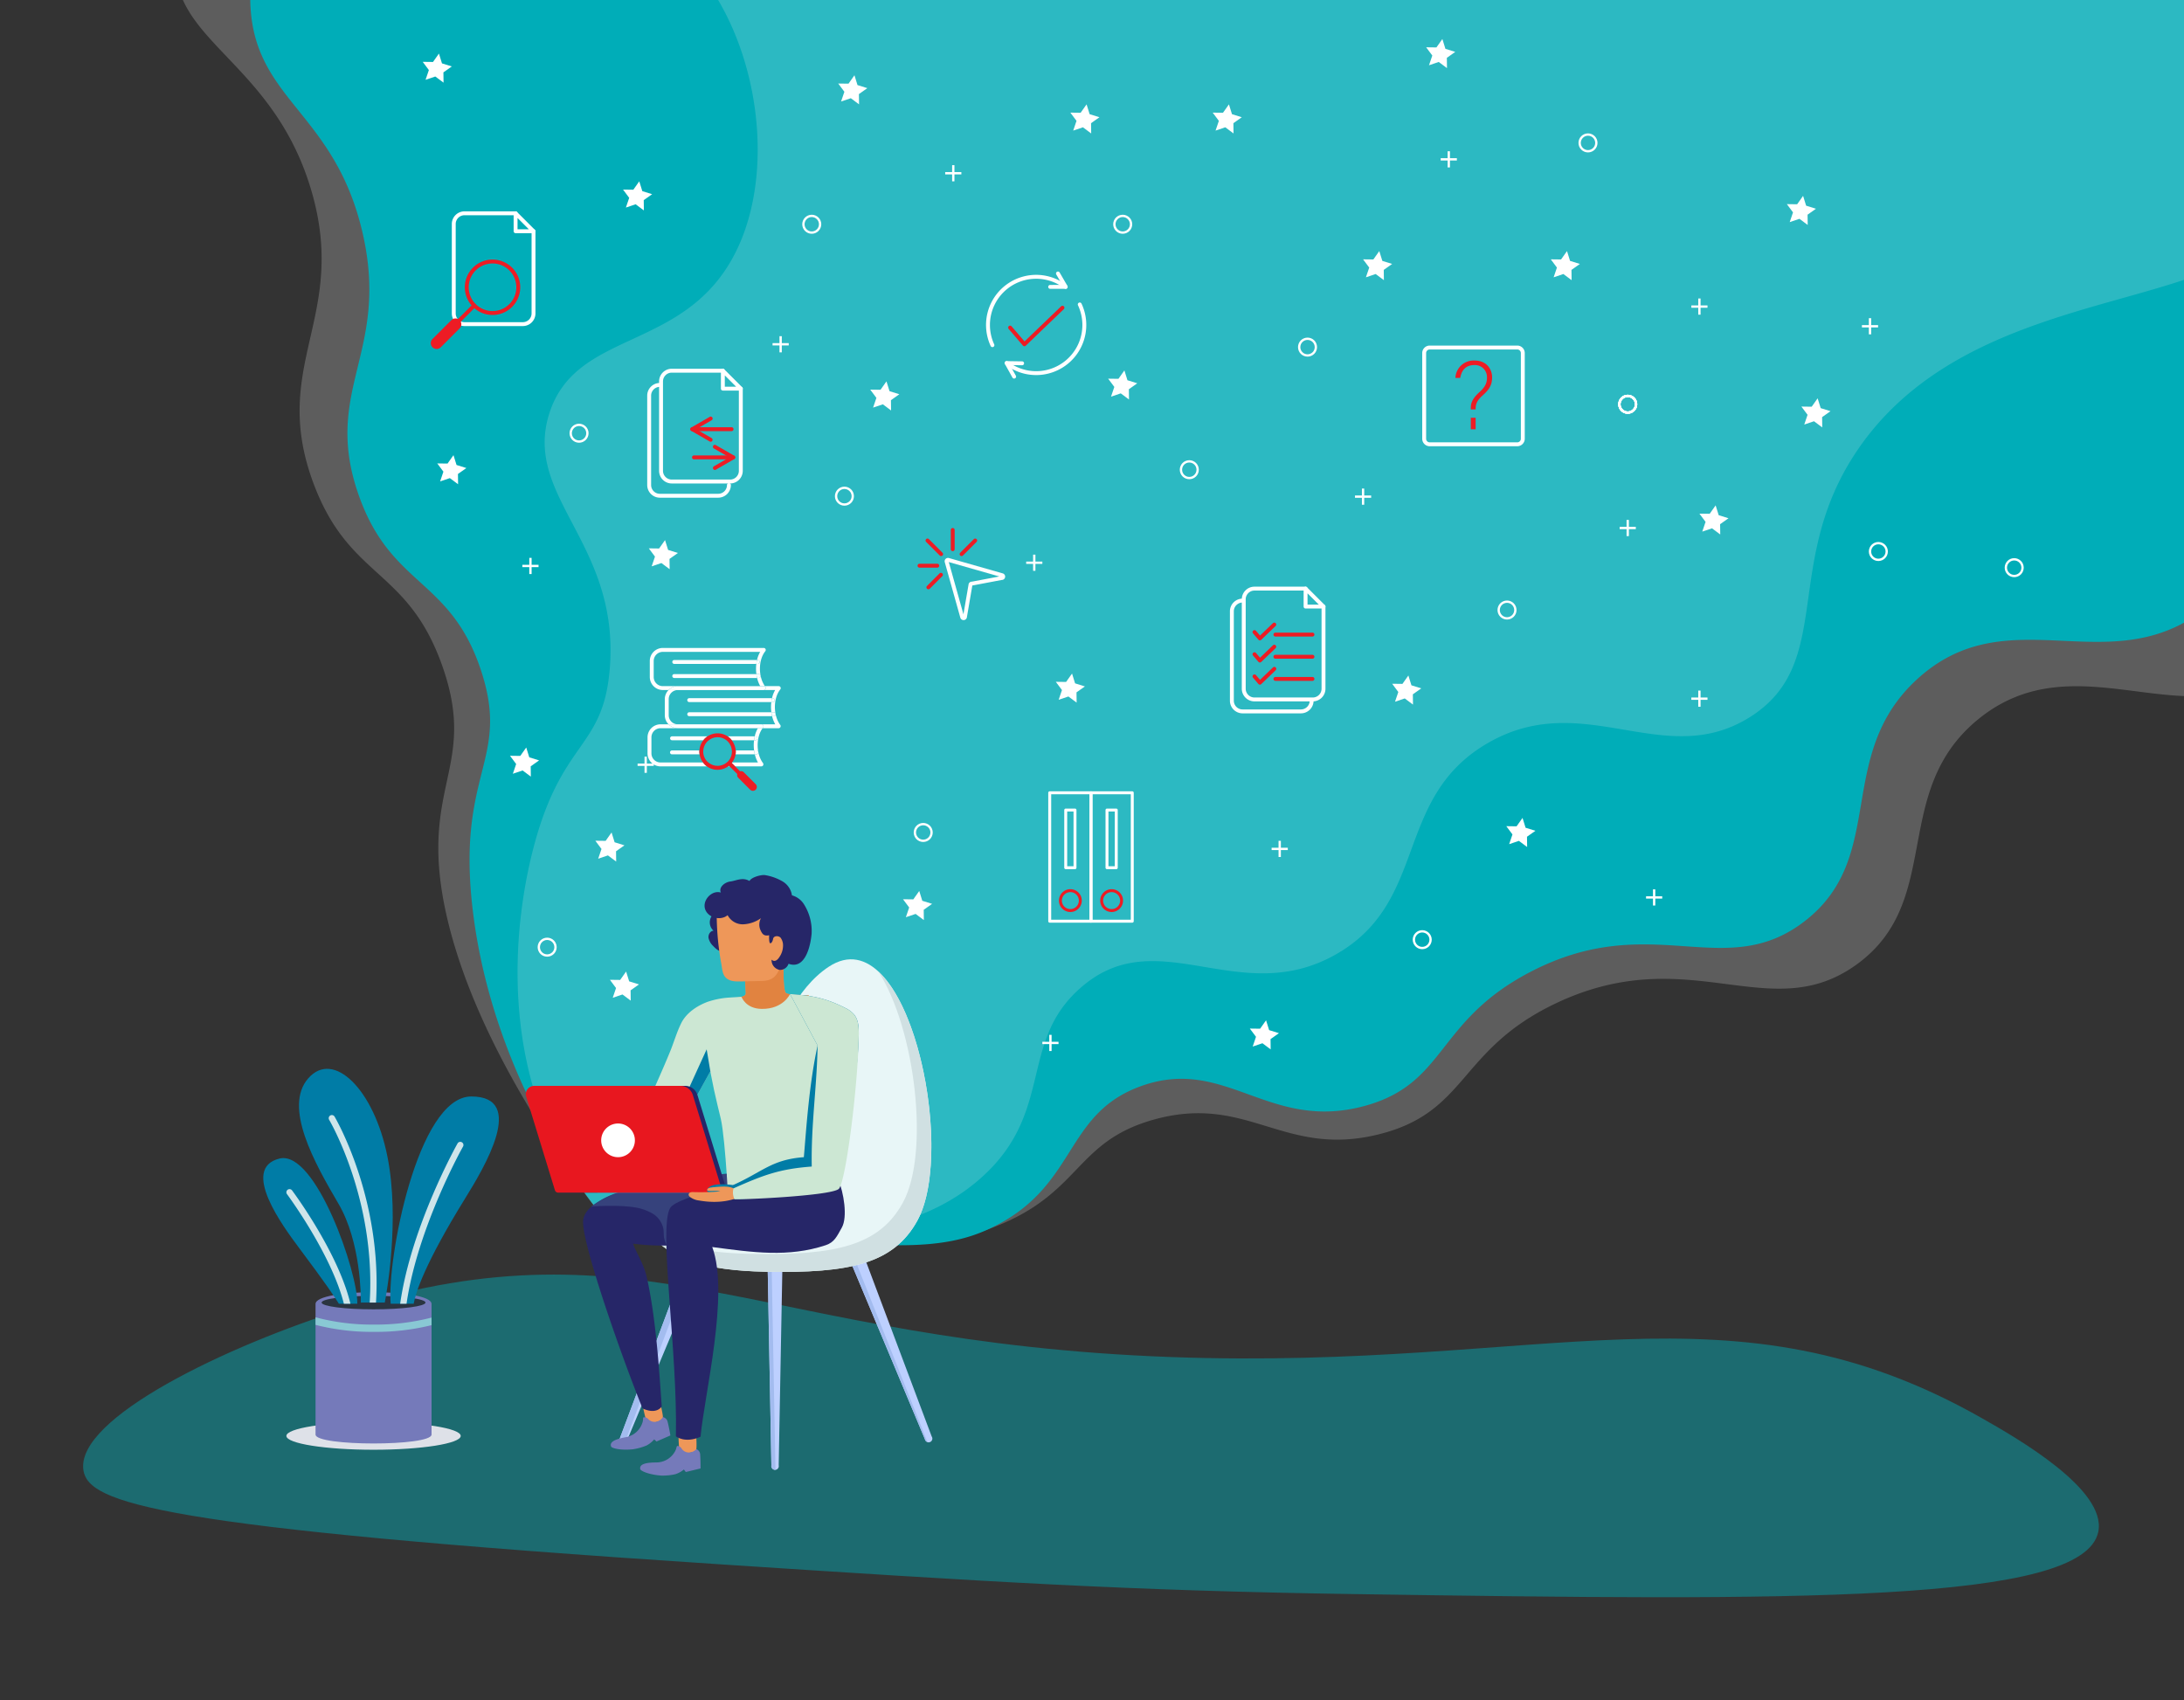 <svg xmlns="http://www.w3.org/2000/svg" viewBox="0 0 944.101 734.964">
  <rect x="0" y="0" width="944.101" height="734.964" fill="#333333" stroke="none"/>
  <title>legal research</title>
  <g style="isolation: isolate">
    <g>
      <path d="M258.651,523.563c-3.1-4.135-7.624-10.312-12.792-17.987-11.972-17.779-41.535-61.68-52.514-108.528-13.394-57.154,13.6-64.391-2.1-109.049-14.965-42.581-39.989-37.378-55.573-78.64-19.484-51.592,15.029-71.932-1.048-126.874C118.3,26.672,74.018,18.064,75.909-17.126c2.046-38.088,55.934-65.6,91.572-80.738C361.424-180.226,804.965-231.6,932.567-45.437,948.165-22.68,959.43,4.592,964.9,17.377c33.523,78.3,74.267,228.66,17.993,272.719-37.475,29.341-85.478-13.9-127.922,20.971-38.087,31.291-14.424,78.426-52.427,105.9-37.6,27.189-72.2-10.7-130.019,16.777-42.268,20.085-37.934,47.057-76.544,56.621-41.308,10.232-56.657-17.854-97.514-6.291-34.528,9.771-30.982,32.62-70.951,47.184-24.142,8.8-45.811,7.557-89.074,4.1A599.639,599.639,0,0,1,258.651,523.563Z" fill="#fff" opacity="0.21"/>
      <path d="M258.651,523.563c-3.3-4.249-7.834-10.359-12.792-17.987-9.424-14.5-34.857-56.772-41.472-111.9-7.2-59.974,16.328-64.742,3.638-103.578-13.209-40.421-38.974-36.115-53-76.16-15.974-45.587,13.8-61.482,1.626-113.626-11.862-50.8-45-56.6-48.233-95.417-3.9-46.854,40.41-86.192,59.068-102.757,158.307-140.55,641.136-128.411,765.086,52.427,18.232,26.6,31.759,61.313,32.337,62.814,29.824,77.468,44.727,203.889-13.114,246.855-40.913,30.393-84-6.354-123.029,29.36-36.046,32.983-12.454,77.029-48.932,104.854-34.633,26.418-65.978-5.6-118.415,21.771-40.946,21.375-36,48.3-71.72,57.918-41.373,11.146-59.876-21.776-96.435-8.627-33.913,12.2-27.145,43.818-65.739,61.753-20.6,9.572-43.424,7.748-89.074,4.1A599.639,599.639,0,0,1,258.651,523.563Z" fill="#00adb8"/>
      <path d="M258.651,523.563a145.008,145.008,0,0,1-12.792-17.987c-33.5-55.672-20.183-119.263-15.815-136.839,12.3-49.483,30.636-44.092,33.554-79.689,4.443-54.217-37.5-73.989-26.214-110.1,11.367-36.353,57.172-26.824,79.421-67.615,22.561-41.364,8.165-111.123-30.14-137.9-32.856-22.967-71.042-5.739-101.708-38.8-4.668-5.032-18.695-20.153-17.476-32.505,7.685-77.845,631.41-142.6,765.086,52.427C950.9-18.685,964.9,17.377,964.9,17.377c16.246,37.852,24.368,56.777,22.187,68.254-10.057,52.919-129.991,30.842-183.495,108-34.017,49.056-9.723,92.862-47.184,116.388-37.2,23.362-71.962-13.054-113.64,11.418-40.59,23.833-24.943,68.543-65.661,91.339-40.872,22.883-75.461-13.467-108,12.582-29.705,23.781-12.383,54.829-45.088,83.884-25.7,22.836-60.281,24.731-85.578,26.118A203.621,203.621,0,0,1,258.651,523.563Z" fill="#e0ecef" opacity="0.2"/>
      <path d="M907.053,662.178c-6.389,31.025-131.712,29.779-321.4,26.93-98.365-1.477-158.772-5.321-275.572-12.95C67.557,660.319,38.294,649.7,36.064,635.615c-3.577-22.587,62.409-54.032,113.242-69.9C278.728,525.3,328,580.2,506.645,586.647c162.483,5.866,241.928-35.2,350.419,26.6C871.687,621.576,910.822,643.87,907.053,662.178Z" fill="#00adb8" opacity="0.46"/>
      <g>
        <path d="M199.161,620.728c0,3.3-16.871,5.98-37.683,5.98s-37.682-2.677-37.682-5.98,16.871-5.98,37.682-5.98S199.161,617.426,199.161,620.728Z" fill="#dee1e8"/>
        <g>
          <path d="M186.555,620.14V563.685c0-6.777-50.153-6.777-50.153,0V620.14C136.4,625.282,186.555,625.282,186.555,620.14Z" fill="#757aba"/>
          <path d="M186.555,569.573v3.273a99.67,99.67,0,0,1-24.886,2.9,98.038,98.038,0,0,1-25.267-3.026v-3.282a94.074,94.074,0,0,0,25.267,3.161A95.5,95.5,0,0,0,186.555,569.573Z" fill="#89c8d4"/>
          <ellipse cx="161.478" cy="563.085" rx="22.459" ry="2.92" fill="#2a3541"/>
        </g>
        <path d="M155.99,563.085h10.338c.592-3.024,6.65-35.346,1.163-63.038-5.752-29.081-23.319-46.347-34.224-33.925s2.726,36.651,13.023,54.19C156.018,536.885,156.019,560.528,155.99,563.085Z" fill="#007ca6"/>
        <path d="M159.809,563.085h2.728c2.76-45.285-17.695-80.046-17.911-80.4a1.361,1.361,0,1,0-2.335,1.4C142.5,484.439,162.57,518.6,159.809,563.085Z" fill="#cee5ea"/>
        <path d="M203.748,473.992c-23.354,0-36.583,71.169-34.861,89.606h9.942c.812-4.682,4.689-17.161,22.247-45.549C209.283,504.79,227.831,473.992,203.748,473.992Z" fill="#007ca6"/>
        <path d="M199.65,493.785a1.367,1.367,0,0,0-1.863.509c-.215.385-20.048,35.735-24.805,69.3h2.756c4.763-32.9,24.206-67.585,24.429-67.959A1.367,1.367,0,0,0,199.65,493.785Z" fill="#cee5ea"/>
        <path d="M154.451,563.6c.391-13.155-17.957-66.639-33.625-62.775-17.113,4.226,1.553,29.4,8.551,38.76,11.157,14.908,15.493,21.293,17.125,24.015Z" fill="#007ca6"/>
        <path d="M151.487,563.6c-5.314-22.14-24.356-47.821-25.218-48.988a1.364,1.364,0,1,0-2.19,1.626c.213.284,19.142,25.841,24.578,47.362Z" fill="#cee5ea"/>
      </g>
      <g>
        <g>
          <g>
            <path d="M333.452,633.407l-2.031-108.545h7.221l-2.03,108.545a1.623,1.623,0,1,1-3.16,0Z" fill="#bdd0ff"/>
            <path d="M399.81,622.126,357.873,521.989l6.711-2.665L402.747,620.96a1.623,1.623,0,1,1-2.937,1.166Z" fill="#bdd0ff"/>
            <path d="M270.254,624.6,312.19,524.466l-6.711-2.664L267.316,623.438a1.623,1.623,0,1,0,2.938,1.166Z" fill="#bdd0ff"/>
            <path d="M365.75,522.428l-4.27,1.7L400.9,623.314a2.3,2.3,0,0,1-1.088-1.188L357.873,521.989l6.711-2.665Z" fill="#a3bcef"/>
            <path d="M338.589,527.719h-5.381l2.014,107.657a1.2,1.2,0,0,1-.19.025,1.857,1.857,0,0,1-1.58-1.994l-2.031-108.545h7.221Z" fill="#a3bcef"/>
            <path d="M267.316,623.438,305.479,521.8l6.711,2.664-.771,1.842-4.153-1.649L269.323,625.712a1.434,1.434,0,0,1-1.274.162A1.859,1.859,0,0,1,267.316,623.438Z" fill="#a3bcef"/>
          </g>
          <path d="M285.278,537.778c7.324,5.959,18.176,11.443,45.738,11.986,36.258.714,55.238-3.4,65.54-22.1,17.205-31.227-4.324-132.114-38.283-109.765-28.388,18.683-34.074,78.322-37.827,86.567S267.508,523.319,285.278,537.778Z" fill="#e8f6f7"/>
          <path d="M324.732,542.04c36.257.714,55.237-3.4,65.539-22.1,11.744-21.315,5.44-75.081-10.543-99.962,20.457,18.962,30.008,83.764,16.828,107.686-10.3,18.7-29.282,22.813-65.54,22.1-27.562-.543-38.414-6.027-45.738-11.986-2.493-2.029-3.668-3.982-3.835-5.864C288.791,537.112,300.071,541.554,324.732,542.04Z" fill="#d0e0e2"/>
        </g>
        <g>
          <path d="M309.85,394.236a4.841,4.841,0,0,0-1.394,8.107c-1.411.043-2.355,1.661-2.183,3.061a6.751,6.751,0,0,0,2.082,3.6c1.111,1.181,2.464,2.355,4.085,2.386a4.663,4.663,0,0,0,3.141-1.368A5.77,5.77,0,0,0,317.04,408a9.374,9.374,0,0,0,.526-2.8q.423-5,.845-10a2.418,2.418,0,0,0-.394-1.937" fill="#262668"/>
          <path d="M338.585,416.258c.219,4.334-.089,11.882,1.152,13s9.977,1.077,9.977,1.077-19.05,17.973-20.331,16.977-18.214-14.794-14.408-15.506,7.53-.561,7.422-2.531-.217-3.94-.324-5.909" fill="#ee9759"/>
          <path d="M338.585,416.258c.219,4.334-.089,11.882,1.152,13s9.977,1.077,9.977,1.077-19.05,17.973-20.331,16.977-18.214-14.794-14.408-15.506,7.53-.561,7.422-2.531-.217-3.94-.324-5.909" fill="#e18340"/>
          <path d="M366.413,481.57l-8.552,28.147-2.954,3.232s-25.61,2.907-33.435,3.263c-.34.016-.65.031-.928.031-6.433.139-6.109-3.217-6.109-3.217-.061-1.5-.17-3.448-.309-5.629-.541-8.057-1.5-19.347-2.552-23.785-1.237-5.289-1.794-7.238-2.876-12.249-2.4-11.15-2.289-13.269-4.841-27.032l16.687-13.409s1.732,5.135,8.722,5.212c9.357.124,12.264-6.433,12.264-6.433l22.749,15.124Z" fill="#cce7d3"/>
          <path d="M338.9,412.332a48.13,48.13,0,0,1-1.968,6.422c-1.475,3.834-3.65,5.211-7.708,5.308l-8.553.2c-2.189.052-4.915.125-6.682-1.41s-1.79-4.087-2.178-6.195q-.747-4.049-1.214-8.141a120.173,120.173,0,0,1-.754-16.093,11.663,11.663,0,0,1,.192-2.2,1.578,1.578,0,0,1,.366-.808,1.792,1.792,0,0,1,1.028-.4,87.779,87.779,0,0,1,16.17-1.036c3.819.109,7.865.555,10.888,2.891,3.044,2.352,4.486,6.173,5.787,9.793.209.582.364,1.356-.141,1.713" fill="#ee9759"/>
          <g>
            <g>
              <path d="M277.783,607.068a58.851,58.851,0,0,0,1.609,7.2c.714,1.835,6.738.143,7.135-1.043s-1.895-9.917-1.895-9.917" fill="#ee9759"/>
              <path d="M288.624,614.746c.521,1.98,1.178,5.777,1.178,5.777l-6.019,2.622-.988-.928a11.176,11.176,0,0,1-3.339,2.664,25.029,25.029,0,0,1-5.828,1.615c-5.254.566-9.121-.422-9.433-1.15-1.3-3.044,5.668-3.86,7.051-4.224a9.245,9.245,0,0,0,6.606-6.618c.307-1.6-.088-1.876.8-1.827a2.124,2.124,0,0,1,1.506.707,3.8,3.8,0,0,0,4.276.994,4.552,4.552,0,0,0,2.134-1.777A2.629,2.629,0,0,1,288.624,614.746Z" fill="#757aba"/>
            </g>
            <g>
              <path d="M321.472,516.212l-17.089,20.677q-1.02.209-2.041.371a94.775,94.775,0,0,1-14.027,1.175,101.27,101.27,0,0,1-14.661-.819c1.33,3.82,4.593,8.707,5.83,14.073,4.1,17.723,5.521,41.539,6.573,56.262,0,0-1.98,3.773-8.289.9-9.418-23.275-25.873-70.459-25.719-80.681.031-2.413,1.33-4.624,3.666-6.635.123-.124.247-.216.371-.325a37.471,37.471,0,0,1,11.042-5.675c.139-.031.263-.093.4-.139,11.166-3.913,27.389-6.542,45.359-7.9.139-.016.278-.016.418-.031.262-.016.541-.047.819-.062v.015c.139,2.181.248,4.114.309,5.614,0,0-.324,3.356,6.109,3.217C320.822,516.243,321.132,516.228,321.472,516.212Z" fill="#262668"/>
              <g opacity="0.35" style="mix-blend-mode: multiply">
                <path d="M321.472,516.212l-17.089,20.677q-1.02.209-2.041.371a82.986,82.986,0,0,1-14.027,1.175,11.681,11.681,0,0,1-1.191-3.046c-.294-1.423-.139-2.908-.387-4.331a10.052,10.052,0,0,0-4.9-6.6,21.974,21.974,0,0,0-8.011-2.6c-6.279-1-16.98-.4-18.109-.325h-.093c.155-.108.309-.232.464-.325a48.732,48.732,0,0,1,11.042-5.675c.139-.031.263-.093.4-.139,14.846-5.491,34.209-7.161,45.359-7.9.139-.016.278-.016.418-.031l.819-.047c.139,2.181.248,4.114.309,5.614,0,0-.324,3.356,6.109,3.217C320.822,516.243,321.132,516.228,321.472,516.212Z" fill="#5275a0"/>
              </g>
            </g>
            <g>
              <path d="M293.327,619.458a58.867,58.867,0,0,0,.336,7.373c.385,1.932,6.611,1.309,7.208.209s-.147-10.094-.147-10.094" fill="#ee9759"/>
              <path d="M302.673,628.9c.17,2.04.158,5.894.158,5.894l-6.382,1.539-.812-1.085a11.157,11.157,0,0,1-3.751,2.044,25,25,0,0,1-6.019.581c-5.273-.353-8.91-2-9.091-2.768-.756-3.224,6.251-2.819,7.677-2.938a9.241,9.241,0,0,0,7.652-5.372c.58-1.519.239-1.863,1.109-1.66a2.119,2.119,0,0,1,1.36.956,3.8,3.8,0,0,0,4.039,1.721,4.553,4.553,0,0,0,2.41-1.38A2.629,2.629,0,0,1,302.673,628.9Z" fill="#757aba"/>
            </g>
            <path d="M362.286,509.722c2.509,5.837,4.157,16.39,1.641,20.908-2.208,3.963-3.254,6.413-7.019,7.662-16.082,5.33-31.322,3.134-49.015.785,7.494,20.251-3.369,63.625-5.061,82.013-6.8,3.019-10.652-.193-10.652-.193.772-37.43-7.571-89.711-2.521-98.655,3.069-5.438,39.7-12.615,40.432-12.52" fill="#262668"/>
          </g>
          <path d="M334.209,405.767c.31-1.286,2.31-1.383,3.217-.419a5.614,5.614,0,0,1,1.058,3.732,8.773,8.773,0,0,1-1.612,4.7c-.865,1.394-2.153,2.2-3.335,1.059a4.291,4.291,0,0,0,3.5,4.44,3.885,3.885,0,0,0,3.838-2.654c7.245,2.661,9.533-7.825,9.975-13.069A21.546,21.546,0,0,0,347.591,391a8.9,8.9,0,0,0-5.245-3.956,8.448,8.448,0,0,0-4.489-6.265,21.712,21.712,0,0,0-7.026-2.455c-1.617-.324-6.017.857-6.843,2.508-3.077-1.769-5.815-.065-8.258.223s-5.164,2.549-4.118,4.776c-3.832-1.165-7.993,3.2-6.844,7.04s6.7,5.33,9.77,2.756a7.373,7.373,0,0,0,6.731,3.938,14.325,14.325,0,0,0,7.681-2.65,5.778,5.778,0,0,0-.271,5.013c.746,1.651,1.366,2.874,3.809,2.371,0,0-.215,3.809.647,3.45S334.209,405.767,334.209,405.767Z" fill="#262668"/>
          <path d="M285.243,500.235c9.757-14.062,14.968-25.141,23.461-40l11.843-29.318s-3.99.221-4.769.283a36.7,36.7,0,0,0-9.864,1.867c-4.526,1.676-9.2,4.755-11.4,9.177-1.966,3.943-3.165,8.229-4.829,12.3-1.859,4.549-3.83,9.051-5.815,13.547-3.94,8.921-7.978,17.819-11.3,27" fill="#cce7d3"/>
          <polygon points="307.064 463.126 305.475 453.612 293.796 479.204 297.664 480.146 307.064 463.126" fill="#007ca6"/>
          <path d="M363.394,444.329c.523,9.077.658,18.186.407,27.276s-.922,18.174-1.978,27.211c-.6,5.1-1.443,10.165-2.034,15.263-.05.43.66.52.753.1.982-4.417,1.551-8.933,2.1-13.421q.84-6.8,1.357-13.636,1.044-13.667.851-27.389c-.072-5.139-.322-10.279-.678-15.406-.035-.5-.811-.5-.782,0Z"/>
          <g>
            <rect x="258.292" y="512.312" width="90.246" height="3.245" transform="translate(606.83 1027.869) rotate(180)" fill="#aabde2"/>
            <path d="M242.194,515.557h72.241l-12.953-42.229a5.553,5.553,0,0,0-5.308-3.923H232.909a3.6,3.6,0,0,0-3.443,4.657Z" fill="#262668"/>
            <path d="M241.286,515.557H312.44l-12.953-42.229a5.553,5.553,0,0,0-5.308-3.923H230.914a3.6,3.6,0,0,0-3.443,4.657l12.409,40.455A1.47,1.47,0,0,0,241.286,515.557Z" fill="#e8171f"/>
            <path d="M274.447,492.954a7.281,7.281,0,1,1-7.281-7.281A7.28,7.28,0,0,1,274.447,492.954Z" fill="#fff"/>
          </g>
          <path d="M353.434,451.982c-3.72,16.824-4.9,36.224-5.947,48.253-13.954,1.029-17.867,6.386-30.65,12.077,0,0-10.094-1.676-11.155,2.131-.611,2.2,11.818,3.945,11.818,3.945,11.848.055,40.557-5.5,42.672-6.076s10.806-43.406,11.052-64.961c.035-3.061-.072-6.383-1.987-8.771a11.489,11.489,0,0,0-3.856-2.851c-8.336-4.263-14.511-5.427-23.855-6.021" fill="#007ca6"/>
          <path d="M318.6,514.918c-1.4-1.769-3.964-2.025-6.221-1.97a45.374,45.374,0,0,0-4.994.4c-.755.1-1.623.278-1.7,1.1s3.661,0,5.624.567a98.908,98.908,0,0,1-11.561.314,3.3,3.3,0,0,0-1.33.137,1.1,1.1,0,0,0-.749,1.013,1.375,1.375,0,0,0,.529.879,7.831,7.831,0,0,0,3.977,1.6c5.895,1.032,12.09.854,17.571-1.551" fill="#ee9759"/>
          <path d="M353.434,451.982c-.308,17.985-2.878,34.312-2.527,52.3-13.954,1.029-21.047,3.74-33.829,9.431a6.746,6.746,0,0,0,.422,4.679c.975.357,41.742-1.365,45.094-4.453,3.016-2.779,8.384-45.029,8.63-66.584.035-3.061-.072-6.383-1.987-8.771a11.489,11.489,0,0,0-3.856-2.851c-8.336-4.263-14.511-5.427-23.855-6.021" fill="#cce7d3"/>
        </g>
      </g>
      <g>
        <g>
          <path d="M226.006,140.955H200.777a5.475,5.475,0,0,1-5.469-5.469V96.831a5.475,5.475,0,0,1,5.469-5.469h22.1a.843.843,0,0,1,0,1.686h-22.1a3.787,3.787,0,0,0-3.783,3.783v38.655a3.787,3.787,0,0,0,3.783,3.783h25.229a3.787,3.787,0,0,0,3.783-3.783V99.96a.843.843,0,1,1,1.686,0v35.526A5.475,5.475,0,0,1,226.006,140.955Z" fill="#fff"/>
          <path d="M230.632,100.8h-7.756a.843.843,0,0,1-.843-.843V92.205a.843.843,0,0,1,1.439-.6l7.756,7.754a.844.844,0,0,1-.6,1.44Zm-6.913-1.687H228.6l-4.877-4.876Z" fill="#fff"/>
        </g>
        <g>
          <path d="M212.9,136.161a11.977,11.977,0,1,1,8.472-3.5A11.949,11.949,0,0,1,212.9,136.161Zm0-22.267a10.291,10.291,0,1,0,7.28,3.01A10.262,10.262,0,0,0,212.9,113.894Z" fill="#ed1c24"/>
          <path d="M196.885,141.038a.843.843,0,0,1-.6-1.439l8.134-8.134a.843.843,0,1,1,1.193,1.192l-8.134,8.134A.845.845,0,0,1,196.885,141.038Z" fill="#ed1c24"/>
          <path d="M188.751,150.859a2.53,2.53,0,0,1-1.789-4.318l8.134-8.134a2.529,2.529,0,1,1,3.577,3.576l-8.134,8.135A2.519,2.519,0,0,1,188.751,150.859Z" fill="#ed1c24"/>
        </g>
      </g>
      <g>
        <path d="M416.529,268.06a1.441,1.441,0,0,1-1.4-1.06l-6.722-23.981a1.441,1.441,0,0,1,.373-1.412,1.455,1.455,0,0,1,1.432-.368l23.244,6.626a1.448,1.448,0,0,1-.4,2.841l-12.74,2.4L417.989,266.7a1.438,1.438,0,0,1-1.253,1.35A1.457,1.457,0,0,1,416.529,268.06Zm-6.381-25.087,6.328,22.575,2.2-12.8a1.412,1.412,0,0,1,1.444-1.306L432,249.2Zm10.207,9.921-.016.092A.3.3,0,0,0,420.355,252.894Z" fill="#fff"/>
        <path d="M411.843,238.248a.842.842,0,0,1-.843-.843v-8.313a.843.843,0,0,1,1.686,0v8.313A.842.842,0,0,1,411.843,238.248Z" fill="#ed1c24"/>
        <path d="M406.836,240.384a.841.841,0,0,1-.6-.247l-5.878-5.878a.843.843,0,1,1,1.192-1.192l5.878,5.878a.843.843,0,0,1-.6,1.439Z" fill="#ed1c24"/>
        <path d="M415.678,240.384a.843.843,0,0,1-.6-1.439l5.878-5.878a.843.843,0,1,1,1.193,1.192l-5.879,5.878A.837.837,0,0,1,415.678,240.384Z" fill="#ed1c24"/>
        <path d="M405.158,245.391H397.49a.843.843,0,0,1,0-1.686h7.668a.843.843,0,0,1,0,1.686Z" fill="#ed1c24"/>
        <path d="M401.324,254.738a.843.843,0,0,1-.6-1.439l5.422-5.422a.843.843,0,0,1,1.193,1.192l-5.423,5.422A.837.837,0,0,1,401.324,254.738Z" fill="#ed1c24"/>
      </g>
      <g>
        <path d="M293,296.609H286.52a3.942,3.942,0,0,1-3.936-3.937V285.73a3.94,3.94,0,0,1,3.936-3.935H328.6a13.072,13.072,0,0,0-1.359,3.518h.341a.843.843,0,0,1,0,1.686h-.637a17.125,17.125,0,0,0,.027,4.4h.99a.843.843,0,0,1,0,1.686h-.686a13.881,13.881,0,0,0,1.358,3.521h2.02c-2.921-4.131-2.871-11.364.177-15.1a.891.891,0,0,0,.088-.939.846.846,0,0,0-.754-.466H286.52a5.629,5.629,0,0,0-5.623,5.622v6.942a5.629,5.629,0,0,0,5.623,5.623H289A5.6,5.6,0,0,1,293,296.609Z" fill="#fff"/>
        <path d="M290.621,286.156a.842.842,0,0,0,.843.843h35.478a15.831,15.831,0,0,1,.3-1.686H291.464A.842.842,0,0,0,290.621,286.156Z" fill="#fff"/>
        <path d="M327.579,287a.843.843,0,0,0,0-1.686h-.341a15.831,15.831,0,0,0-.3,1.686Z" fill="#fff"/>
        <path d="M290.621,292.245a.842.842,0,0,0,.843.843h35.809a16.243,16.243,0,0,1-.3-1.686h-35.5A.842.842,0,0,0,290.621,292.245Z" fill="#fff"/>
        <path d="M327.959,293.088a.843.843,0,0,0,0-1.686h-.99a16.243,16.243,0,0,0,.3,1.686Z" fill="#fff"/>
        <path d="M289.066,309.172V302.23A3.94,3.94,0,0,1,293,298.3h-4a5.6,5.6,0,0,0-1.618,3.935v6.942A5.6,5.6,0,0,0,289,313.109h4A3.942,3.942,0,0,1,289.066,309.172Z" fill="#fff"/>
        <path d="M337.286,313.361c-3.094-4.085-3.083-11.544.025-15.348a.889.889,0,0,0,.087-.938.844.844,0,0,0-.754-.466h-5.993c.056.079.095.175.153.252a.817.817,0,0,1,.121.223.924.924,0,0,1-.088.811.859.859,0,0,1-.675.4h4.917a13.085,13.085,0,0,0-1.359,3.518h.342a.843.843,0,1,1,0,1.686h-.638a17.14,17.14,0,0,0,.027,4.4h.991a.843.843,0,1,1,0,1.686h-.687a13.9,13.9,0,0,0,1.358,3.519h-5.934a.846.846,0,0,1,.755.466.893.893,0,0,1-.088.94c-.068.084-.114.192-.18.28h6.978a.859.859,0,0,0,.675-.4.922.922,0,0,0,.088-.81A.809.809,0,0,0,337.286,313.361Z" fill="#fff"/>
        <path d="M330.162,298.3a.859.859,0,0,0,.675-.4.924.924,0,0,0,.088-.811.817.817,0,0,0-.121-.223c-.058-.077-.1-.173-.153-.252H293a5.6,5.6,0,0,0-4,1.686h41.164Z" fill="#fff"/>
        <path d="M297.1,302.656a.842.842,0,0,0,.843.843h35.478a15.583,15.583,0,0,1,.3-1.686H297.946A.842.842,0,0,0,297.1,302.656Z" fill="#fff"/>
        <path d="M334.062,303.5a.843.843,0,1,0,0-1.686h-.342a15.583,15.583,0,0,0-.3,1.686Z" fill="#fff"/>
        <path d="M297.1,308.747a.842.842,0,0,0,.843.843h35.809a16.243,16.243,0,0,1-.3-1.686h-35.5A.842.842,0,0,0,297.1,308.747Z" fill="#fff"/>
        <path d="M334.442,309.59a.843.843,0,1,0,0-1.686h-.991a16.243,16.243,0,0,0,.3,1.686Z" fill="#fff"/>
        <path d="M314.755,331.3h.651l-.292-.293C314.994,331.1,314.88,331.206,314.755,331.3Z" fill="#fff"/>
        <path d="M326.255,318.313h.342a.844.844,0,0,1,0,1.687h-.638a17.133,17.133,0,0,0,.027,4.4h.991a.843.843,0,1,1,0,1.686h-.687a13.9,13.9,0,0,0,1.358,3.519H316.475c-.053.07-.112.135-.167.2l1.483,1.483h11.388a.861.861,0,0,0,.676-.4.922.922,0,0,0,.088-.81.836.836,0,0,0-.121-.224c-3.027-4-3.061-11.194-.156-15.066h-2.051A13.087,13.087,0,0,0,326.255,318.313Z" fill="#fff"/>
        <path d="M303.908,329.609H285.537a3.94,3.94,0,0,1-3.936-3.935v-6.942a3.942,3.942,0,0,1,3.936-3.937H293a5.6,5.6,0,0,1-4-1.686h-3.461a5.629,5.629,0,0,0-5.622,5.623v6.942a5.629,5.629,0,0,0,5.622,5.621h20.09a7.842,7.842,0,0,1-1.014-.828A7.949,7.949,0,0,1,303.908,329.609Z" fill="#fff"/>
        <path d="M329.934,313.575a.846.846,0,0,0-.755-.466H289a5.6,5.6,0,0,0,4,1.686h36.664c.066-.088.112-.2.18-.28A.893.893,0,0,0,329.934,313.575Z" fill="#fff"/>
        <path d="M315.77,319.31a7.751,7.751,0,0,1,.567.69h9.622a15.849,15.849,0,0,1,.3-1.687h-11.7A7.9,7.9,0,0,1,315.77,319.31Z" fill="#fff"/>
        <path d="M305.833,318.313H290.482a.844.844,0,0,0,0,1.687h13.564a7.58,7.58,0,0,1,.567-.69A7.848,7.848,0,0,1,305.833,318.313Z" fill="#fff"/>
        <path d="M326.6,320a.844.844,0,0,0,0-1.687h-.342a15.849,15.849,0,0,0-.3,1.687Z" fill="#fff"/>
        <path d="M302.349,324.4H290.482a.843.843,0,1,0,0,1.686h11.937a8,8,0,0,1-.117-1.2C302.3,324.724,302.339,324.567,302.349,324.4Z" fill="#fff"/>
        <path d="M318.081,324.888a7.869,7.869,0,0,1-.118,1.2h8.327a16.243,16.243,0,0,1-.3-1.686h-7.952C318.043,324.567,318.081,324.724,318.081,324.888Z" fill="#fff"/>
        <path d="M326.977,326.09a.843.843,0,1,0,0-1.686h-.991a16.243,16.243,0,0,0,.3,1.686Z" fill="#fff"/>
        <path d="M326.658,338.97l-5.146-5.146a1.658,1.658,0,0,0-1.605-.413l-2.116-2.116-1.483-1.483c.055-.068.114-.133.167-.2a7.764,7.764,0,0,0,1.488-3.519,7.869,7.869,0,0,0,.118-1.2c0-.164-.038-.321-.047-.484a8.859,8.859,0,0,0-2.264-5.094,7.891,7.891,0,0,0-11.157,0,7.58,7.58,0,0,0-.567.69,7.771,7.771,0,0,0-1.7,4.4c-.01.163-.047.32-.047.484a8,8,0,0,0,.117,1.2,7.755,7.755,0,0,0,1.489,3.519,7.949,7.949,0,0,0,.7.858,7.846,7.846,0,0,0,10.142.828c.125-.089.239-.2.359-.293l.292.293,3.309,3.308a1.658,1.658,0,0,0,.413,1.605l5.146,5.146a1.686,1.686,0,1,0,2.384-2.384Zm-12.08-9.7c-.128.127-.274.22-.41.334a6.174,6.174,0,0,1-7.953,0c-.136-.114-.283-.207-.41-.334a6.169,6.169,0,0,1-1.7-3.185,6.312,6.312,0,0,1-.117-1.2c0-.164.035-.322.047-.484a6.146,6.146,0,0,1,1.77-3.9,6.074,6.074,0,0,1,.615-.5,6.145,6.145,0,0,1,9.927,4.4c.013.162.048.32.048.484a6.233,6.233,0,0,1-.118,1.2A6.16,6.16,0,0,1,314.578,329.275Z" fill="#ed1c24"/>
      </g>
      <g>
        <path d="M635.8,176.984v-.544c0-1.842.377-3.935,3.809-6.991,2.847-2.553,3.181-4.436,3.181-6.32a5.181,5.181,0,0,0-5.483-5.316c-3.6,0-5.483,2.135-6.069,5.567h-2.093a7.864,7.864,0,0,1,8.2-7.534c5.61,0,7.661,4.1,7.661,7.241s-1,5.107-4.1,7.87c-2.3,2.051-3.013,3.557-3.013,5.734v.293Zm0,8.581v-4.981h2.093v4.981Z" fill="#ed1c24"/>
        <path d="M655.889,192.905H618.034a3.235,3.235,0,0,1-3.233-3.232V152.619a3.237,3.237,0,0,1,3.233-3.233h37.855a3.238,3.238,0,0,1,3.233,3.233v37.054A3.236,3.236,0,0,1,655.889,192.905Zm-37.855-41.833a1.549,1.549,0,0,0-1.547,1.547v37.054a1.548,1.548,0,0,0,1.547,1.546h37.855a1.548,1.548,0,0,0,1.547-1.546V152.619a1.549,1.549,0,0,0-1.547-1.547Z" fill="#fff"/>
      </g>
      <g>
        <path d="M315.612,209H290.383a5.475,5.475,0,0,1-5.469-5.469V164.873a5.475,5.475,0,0,1,5.469-5.468h22.1a.843.843,0,0,1,0,1.686h-22.1a3.786,3.786,0,0,0-3.783,3.782v38.655a3.787,3.787,0,0,0,3.783,3.783h25.229a3.787,3.787,0,0,0,3.783-3.783V168a.843.843,0,1,1,1.686,0v35.527A5.475,5.475,0,0,1,315.612,209Z" fill="#fff"/>
        <path d="M320.238,168.844h-7.755a.842.842,0,0,1-.843-.843v-7.753a.843.843,0,0,1,1.439-.6l7.755,7.753a.843.843,0,0,1-.6,1.439Zm-6.912-1.686H318.2l-4.877-4.875Z" fill="#fff"/>
        <path d="M310.477,215.145H285.248a5.476,5.476,0,0,1-5.469-5.47V171.02a5.476,5.476,0,0,1,5.469-5.47.843.843,0,0,1,0,1.686,3.788,3.788,0,0,0-3.783,3.784v38.655a3.787,3.787,0,0,0,3.783,3.783h25.229a3.787,3.787,0,0,0,3.783-3.783.843.843,0,0,1,1.686,0A5.476,5.476,0,0,1,310.477,215.145Z" fill="#fff"/>
        <g>
          <path d="M309.04,203.154a.843.843,0,0,1-.422-1.573l6.669-3.851-6.669-3.851a.843.843,0,1,1,.843-1.459L317.394,197a.841.841,0,0,1,0,1.458l-7.933,4.581A.826.826,0,0,1,309.04,203.154Z" fill="#ed1c24"/>
          <path d="M316.973,198.573H299.99a.843.843,0,0,1,0-1.686h16.983a.843.843,0,0,1,0,1.686Z" fill="#ed1c24"/>
        </g>
        <g>
          <path d="M307.19,190.95a.832.832,0,0,1-.42-.114l-7.934-4.581a.842.842,0,0,1,0-1.459l7.934-4.579a.843.843,0,1,1,.843,1.459l-6.67,3.85,6.67,3.851a.843.843,0,0,1-.423,1.573Z" fill="#ed1c24"/>
          <path d="M316.241,186.369H299.257a.843.843,0,1,1,0-1.686h16.984a.843.843,0,1,1,0,1.686Z" fill="#ed1c24"/>
        </g>
      </g>
      <g>
        <path d="M567.5,303.2H542.275a5.474,5.474,0,0,1-5.469-5.468V259.078a5.475,5.475,0,0,1,5.469-5.469h22.1a.843.843,0,0,1,0,1.686h-22.1a3.787,3.787,0,0,0-3.783,3.783v38.656a3.786,3.786,0,0,0,3.783,3.782H567.5a3.786,3.786,0,0,0,3.783-3.782V262.208a.843.843,0,0,1,1.686,0v35.526A5.474,5.474,0,0,1,567.5,303.2Z" fill="#fff"/>
        <path d="M572.129,263.051h-7.754a.842.842,0,0,1-.843-.843v-7.756a.843.843,0,0,1,1.439-.6l7.754,7.756a.843.843,0,0,1-.6,1.439Zm-6.911-1.686h4.876l-4.876-4.877Z" fill="#fff"/>
        <path d="M562.369,308.372H537.14a5.474,5.474,0,0,1-5.469-5.468V264.248a5.474,5.474,0,0,1,5.469-5.468.843.843,0,1,1,0,1.686,3.786,3.786,0,0,0-3.783,3.782V302.9a3.786,3.786,0,0,0,3.783,3.782h25.229a3.786,3.786,0,0,0,3.783-3.782.843.843,0,0,1,1.686,0A5.475,5.475,0,0,1,562.369,308.372Z" fill="#fff"/>
        <g>
          <path d="M544.628,276.811a.282.282,0,0,1-.041,0,.839.839,0,0,1-.6-.293l-2.331-2.723a.843.843,0,0,1,1.281-1.1l1.751,2.045,5.576-5.354a.842.842,0,1,1,1.167,1.215l-6.22,5.974A.841.841,0,0,1,544.628,276.811Z" fill="#ed1c24"/>
          <path d="M567.349,275.173h-16.01a.843.843,0,1,1,0-1.686h16.01a.843.843,0,0,1,0,1.686Z" fill="#ed1c24"/>
        </g>
        <g>
          <path d="M544.628,286.387h-.041a.839.839,0,0,1-.6-.293l-2.331-2.724a.843.843,0,1,1,1.281-1.1l1.751,2.045,5.576-5.355a.842.842,0,1,1,1.167,1.215l-6.22,5.974A.841.841,0,0,1,544.628,286.387Z" fill="#ed1c24"/>
          <path d="M567.349,284.749h-16.01a.843.843,0,1,1,0-1.686h16.01a.843.843,0,1,1,0,1.686Z" fill="#ed1c24"/>
        </g>
        <g>
          <path d="M544.628,295.964a.282.282,0,0,1-.041,0,.839.839,0,0,1-.6-.293l-2.331-2.723a.843.843,0,0,1,1.281-1.1l1.751,2.045,5.576-5.355a.843.843,0,1,1,1.167,1.216l-6.22,5.973A.838.838,0,0,1,544.628,295.964Z" fill="#ed1c24"/>
          <path d="M567.349,294.325h-16.01a.843.843,0,0,1,0-1.686h16.01a.843.843,0,1,1,0,1.686Z" fill="#ed1c24"/>
        </g>
      </g>
      <g>
        <g>
          <path d="M447.887,162.134a21.559,21.559,0,0,1-13.251-4.535.844.844,0,0,1,1.033-1.334,19.98,19.98,0,0,0,30.315-24.311.844.844,0,0,1,1.527-.718,21.66,21.66,0,0,1-19.624,30.9Z" fill="#fff"/>
          <path d="M429.007,150.055a.842.842,0,0,1-.767-.491,21.667,21.667,0,0,1,32.947-26.207.844.844,0,0,1-1.034,1.334,19.98,19.98,0,0,0-30.381,24.168.842.842,0,0,1-.413,1.118A.833.833,0,0,1,429.007,150.055Z" fill="#fff"/>
          <path d="M453.978,124.861a.843.843,0,0,1,0-1.686l5.246-.009-2.631-4.539a.844.844,0,0,1,1.459-.847l3.364,5.8a.844.844,0,0,1-.728,1.266l-6.707.012Z" fill="#fff"/>
          <path d="M438.4,163.654a.844.844,0,0,1-.737-.434l-3.262-5.858a.841.841,0,0,1,.013-.843.87.87,0,0,1,.737-.41l6.7.1a.843.843,0,1,1-.027,1.686l-5.245-.081,2.552,4.583a.843.843,0,0,1-.736,1.253Z" fill="#fff"/>
        </g>
        <path d="M442.827,149.681a.282.282,0,0,1-.041,0,.837.837,0,0,1-.6-.293l-6.169-7.209a.843.843,0,0,1,1.281-1.1l5.588,6.53L458.7,132.423a.842.842,0,1,1,1.167,1.215l-16.456,15.807A.838.838,0,0,1,442.827,149.681Z" fill="#ed1c24"/>
      </g>
      <g>
        <g>
          <path d="M489.456,398.858h-17.84a.635.635,0,0,1-.635-.635V342.708a.635.635,0,0,1,.635-.635h17.84a.634.634,0,0,1,.634.635v55.515A.634.634,0,0,1,489.456,398.858Zm-17.206-1.269h16.571V343.342H472.25Z" fill="#fff"/>
          <path d="M480.536,394.253a4.935,4.935,0,1,1,4.934-4.935A4.94,4.94,0,0,1,480.536,394.253Zm0-8.6a3.666,3.666,0,1,0,3.665,3.666A3.67,3.67,0,0,0,480.536,385.652Z" fill="#ed1c24"/>
          <path d="M482.54,375.732h-4.008a.634.634,0,0,1-.635-.634V350.174a.634.634,0,0,1,.635-.634h4.008a.634.634,0,0,1,.634.634V375.1A.634.634,0,0,1,482.54,375.732Zm-3.374-1.269h2.739V350.809h-2.739Z" fill="#fff"/>
        </g>
        <g>
          <path d="M471.616,398.858h-17.84a.635.635,0,0,1-.635-.635V342.708a.635.635,0,0,1,.635-.635h17.84a.634.634,0,0,1,.634.635v55.515A.634.634,0,0,1,471.616,398.858Zm-17.206-1.269h16.571V343.342H454.41Z" fill="#fff"/>
          <path d="M462.7,394.253a4.935,4.935,0,1,1,4.934-4.935A4.94,4.94,0,0,1,462.7,394.253Zm0-8.6a3.666,3.666,0,1,0,3.665,3.666A3.671,3.671,0,0,0,462.7,385.652Z" fill="#ed1c24"/>
          <path d="M464.7,375.732h-4.008a.634.634,0,0,1-.635-.634V350.174a.634.634,0,0,1,.635-.634H464.7a.634.634,0,0,1,.634.634V375.1A.634.634,0,0,1,464.7,375.732Zm-3.374-1.269h2.739V350.809h-2.739Z" fill="#fff"/>
        </g>
      </g>
      <g>
        <circle cx="485.328" cy="96.941" r="3.611" fill="none" stroke="#fff" stroke-miterlimit="10"/>
        <circle cx="870.703" cy="245.391" r="3.611" fill="none" stroke="#fff" stroke-miterlimit="10"/>
        <circle cx="365.027" cy="214.486" r="3.611" fill="none" stroke="#fff" stroke-miterlimit="10"/>
        <circle cx="651.453" cy="263.707" r="3.611" fill="none" stroke="#fff" stroke-miterlimit="10"/>
        <circle cx="350.907" cy="96.941" r="3.611" fill="none" stroke="#fff" stroke-miterlimit="10"/>
        <circle cx="250.315" cy="187.275" r="3.611" fill="none" stroke="#fff" stroke-miterlimit="10"/>
        <circle cx="514.112" cy="203.048" r="3.611" fill="none" stroke="#fff" stroke-miterlimit="10"/>
        <circle cx="703.635" cy="174.757" r="3.611" fill="none" stroke="#fff" stroke-miterlimit="10"/>
        <circle cx="703.635" cy="174.757" r="3.611" fill="none" stroke="#fff" stroke-miterlimit="10"/>
        <circle cx="703.635" cy="174.757" r="3.611" fill="none" stroke="#fff" stroke-miterlimit="10"/>
        <circle cx="703.635" cy="174.757" r="3.611" fill="none" stroke="#fff" stroke-miterlimit="10"/>
        <circle cx="565.218" cy="150.055" r="3.611" fill="none" stroke="#fff" stroke-miterlimit="10"/>
        <circle cx="614.801" cy="406.207" r="3.611" fill="none" stroke="#fff" stroke-miterlimit="10"/>
        <circle cx="236.527" cy="409.45" r="3.611" fill="none" stroke="#fff" stroke-miterlimit="10"/>
        <circle cx="399.09" cy="359.864" r="3.611" fill="none" stroke="#fff" stroke-miterlimit="10"/>
        <g>
          <line x1="447.092" y1="239.767" x2="447.092" y2="246.757" fill="none" stroke="#fff" stroke-miterlimit="10"/>
          <line x1="450.587" y1="243.262" x2="443.597" y2="243.262" fill="none" stroke="#fff" stroke-miterlimit="10"/>
        </g>
        <g>
          <line x1="553.193" y1="363.475" x2="553.193" y2="370.466" fill="none" stroke="#fff" stroke-miterlimit="10"/>
          <line x1="556.689" y1="366.97" x2="549.698" y2="366.97" fill="none" stroke="#fff" stroke-miterlimit="10"/>
        </g>
        <g>
          <line x1="412.085" y1="71.395" x2="412.085" y2="78.385" fill="none" stroke="#fff" stroke-miterlimit="10"/>
          <line x1="415.581" y1="74.89" x2="408.59" y2="74.89" fill="none" stroke="#fff" stroke-miterlimit="10"/>
        </g>
        <g>
          <line x1="734.626" y1="298.53" x2="734.626" y2="305.52" fill="none" stroke="#fff" stroke-miterlimit="10"/>
          <line x1="738.121" y1="302.025" x2="731.131" y2="302.025" fill="none" stroke="#fff" stroke-miterlimit="10"/>
        </g>
        <g>
          <line x1="454.083" y1="447.351" x2="454.083" y2="454.341" fill="none" stroke="#fff" stroke-miterlimit="10"/>
          <line x1="457.578" y1="450.846" x2="450.587" y2="450.846" fill="none" stroke="#fff" stroke-miterlimit="10"/>
        </g>
        <g>
          <line x1="715.053" y1="384.454" x2="715.053" y2="391.444" fill="none" stroke="#fff" stroke-miterlimit="10"/>
          <line x1="718.548" y1="387.949" x2="711.558" y2="387.949" fill="none" stroke="#fff" stroke-miterlimit="10"/>
        </g>
        <g>
          <line x1="337.457" y1="145.33" x2="337.457" y2="152.32" fill="none" stroke="#fff" stroke-miterlimit="10"/>
          <line x1="340.952" y1="148.825" x2="333.962" y2="148.825" fill="none" stroke="#fff" stroke-miterlimit="10"/>
        </g>
        <g>
          <line x1="279.114" y1="327.095" x2="279.114" y2="334.085" fill="none" stroke="#fff" stroke-miterlimit="10"/>
          <line x1="282.609" y1="330.59" x2="275.618" y2="330.59" fill="none" stroke="#fff" stroke-miterlimit="10"/>
        </g>
        <g>
          <line x1="589.228" y1="211.197" x2="589.228" y2="218.187" fill="none" stroke="#fff" stroke-miterlimit="10"/>
          <line x1="592.723" y1="214.692" x2="585.733" y2="214.692" fill="none" stroke="#fff" stroke-miterlimit="10"/>
        </g>
        <g>
          <line x1="626.282" y1="65.385" x2="626.282" y2="72.375" fill="none" stroke="#fff" stroke-miterlimit="10"/>
          <line x1="629.777" y1="68.88" x2="622.787" y2="68.88" fill="none" stroke="#fff" stroke-miterlimit="10"/>
        </g>
        <g>
          <line x1="703.635" y1="224.754" x2="703.635" y2="231.744" fill="none" stroke="#fff" stroke-miterlimit="10"/>
          <line x1="707.131" y1="228.249" x2="700.14" y2="228.249" fill="none" stroke="#fff" stroke-miterlimit="10"/>
        </g>
        <g>
          <line x1="229.305" y1="241.165" x2="229.305" y2="248.155" fill="none" stroke="#fff" stroke-miterlimit="10"/>
          <line x1="232.8" y1="244.66" x2="225.81" y2="244.66" fill="none" stroke="#fff" stroke-miterlimit="10"/>
        </g>
        <polygon points="659.479 357.821 663.724 359.141 660.094 361.707 660.151 366.152 656.589 363.493 652.379 364.921 653.806 360.711 651.148 357.149 655.593 357.206 658.159 353.576 659.479 357.821" fill="#fff"/>
        <polygon points="384.522 169.103 388.767 170.422 385.138 172.989 385.194 177.434 381.632 174.775 377.422 176.203 378.85 171.993 376.191 168.43 380.636 168.487 383.203 164.858 384.522 169.103" fill="#fff"/>
        <polygon points="265.687 364.109 269.932 365.428 266.303 367.995 266.36 372.44 262.797 369.781 258.588 371.209 260.015 366.999 257.357 363.437 261.801 363.493 264.368 359.864 265.687 364.109" fill="#fff"/>
        <polygon points="370.681 36.782 374.926 38.102 371.296 40.668 371.353 45.113 367.791 42.455 363.581 43.882 365.009 39.672 362.35 36.11 366.795 36.167 369.361 32.538 370.681 36.782" fill="#fff"/>
        <polygon points="277.661 82.63 281.906 83.949 278.277 86.516 278.334 90.961 274.771 88.302 270.562 89.73 271.989 85.52 269.331 81.958 273.775 82.014 276.342 78.385 277.661 82.63" fill="#fff"/>
        <polygon points="197.351 201.005 201.596 202.325 197.966 204.891 198.023 209.336 194.461 206.678 190.251 208.105 191.679 203.895 189.02 200.333 193.465 200.39 196.032 196.761 197.351 201.005" fill="#fff"/>
        <polygon points="191.063 27.401 195.308 28.72 191.679 31.287 191.736 35.732 188.173 33.073 183.963 34.501 185.391 30.291 182.732 26.729 187.177 26.786 189.744 23.156 191.063 27.401" fill="#fff"/>
        <polygon points="288.803 237.723 293.048 239.043 289.419 241.61 289.476 246.054 285.913 243.396 281.703 244.823 283.131 240.614 280.472 237.051 284.917 237.108 287.484 233.479 288.803 237.723" fill="#fff"/>
        <polygon points="228.797 327.383 233.042 328.703 229.413 331.269 229.469 335.714 225.907 333.055 221.697 334.483 223.125 330.273 220.466 326.711 224.911 326.768 227.478 323.138 228.797 327.383" fill="#fff"/>
        <polygon points="271.975 424.224 276.22 425.543 272.591 428.11 272.647 432.555 269.085 429.896 264.875 431.324 266.303 427.114 263.644 423.551 268.089 423.608 270.656 419.979 271.975 424.224" fill="#fff"/>
        <polygon points="398.69 389.401 402.935 390.721 399.306 393.288 399.363 397.732 395.8 395.074 391.591 396.501 393.018 392.292 390.36 388.729 394.804 388.786 397.371 385.157 398.69 389.401" fill="#fff"/>
        <polygon points="548.615 445.308 552.86 446.627 549.23 449.194 549.287 453.639 545.725 450.98 541.515 452.408 542.942 448.198 540.284 444.636 544.729 444.693 547.295 441.063 548.615 445.308" fill="#fff"/>
        <polygon points="464.739 295.409 468.984 296.728 465.354 299.295 465.411 303.739 461.849 301.081 457.639 302.508 459.066 298.299 456.408 294.736 460.853 294.793 463.419 291.164 464.739 295.409" fill="#fff"/>
        <polygon points="532.561 49.358 536.806 50.677 533.177 53.244 533.233 57.689 529.671 55.03 525.461 56.458 526.889 52.248 524.23 48.686 528.675 48.742 531.242 45.113 532.561 49.358" fill="#fff"/>
        <polygon points="471.027 49.358 475.271 50.677 471.642 53.244 471.699 57.689 468.136 55.03 463.927 56.458 465.354 52.248 462.696 48.686 467.14 48.742 469.707 45.113 471.027 49.358" fill="#fff"/>
        <polygon points="487.371 164.372 491.615 165.691 487.986 168.258 488.043 172.703 484.48 170.044 480.271 171.472 481.698 167.262 479.04 163.7 483.485 163.756 486.051 160.127 487.371 164.372" fill="#fff"/>
        <polygon points="678.703 112.78 682.948 114.099 679.319 116.666 679.376 121.11 675.813 118.452 671.604 119.879 673.031 115.67 670.373 112.107 674.817 112.164 677.384 108.535 678.703 112.78" fill="#fff"/>
        <polygon points="624.83 21.113 629.075 22.433 625.445 24.999 625.502 29.444 621.94 26.786 617.73 28.213 619.157 24.003 616.499 20.441 620.944 20.498 623.51 16.868 624.83 21.113" fill="#fff"/>
        <circle cx="811.979" cy="238.406" r="3.611" fill="none" stroke="#fff" stroke-miterlimit="10"/>
        <g>
          <line x1="734.626" y1="129.034" x2="734.626" y2="136.024" fill="none" stroke="#fff" stroke-miterlimit="10"/>
          <line x1="738.121" y1="132.529" x2="731.131" y2="132.529" fill="none" stroke="#fff" stroke-miterlimit="10"/>
        </g>
        <polygon points="787.047 176.429 791.292 177.748 787.663 180.315 787.72 184.76 784.157 182.101 779.947 183.529 781.375 179.319 778.716 175.757 783.161 175.813 785.728 172.184 787.047 176.429" fill="#fff"/>
        <circle cx="686.46" cy="61.774" r="3.611" fill="none" stroke="#fff" stroke-miterlimit="10"/>
        <g>
          <line x1="808.368" y1="137.543" x2="808.368" y2="144.533" fill="none" stroke="#fff" stroke-miterlimit="10"/>
          <line x1="811.863" y1="141.038" x2="804.873" y2="141.038" fill="none" stroke="#fff" stroke-miterlimit="10"/>
        </g>
        <polygon points="780.759 88.918 785.004 90.237 781.375 92.804 781.432 97.248 777.869 94.59 773.66 96.018 775.087 91.808 772.429 88.245 776.873 88.302 779.44 84.673 780.759 88.918" fill="#fff"/>
        <polygon points="597.559 112.78 601.804 114.099 598.174 116.666 598.231 121.11 594.669 118.452 590.459 119.879 591.886 115.67 589.228 112.107 593.673 112.164 596.239 108.535 597.559 112.78" fill="#fff"/>
        <polygon points="742.957 222.711 747.201 224.031 743.572 226.597 743.629 231.042 740.066 228.383 735.857 229.811 737.284 225.601 734.626 222.039 739.07 222.096 741.637 218.466 742.957 222.711" fill="#fff"/>
        <polygon points="610.134 296.252 614.379 297.571 610.75 300.138 610.807 304.582 607.244 301.924 603.035 303.351 604.462 299.142 601.804 295.579 606.248 295.636 608.815 292.007 610.134 296.252" fill="#fff"/>
      </g>
    </g>
  </g>
</svg>
